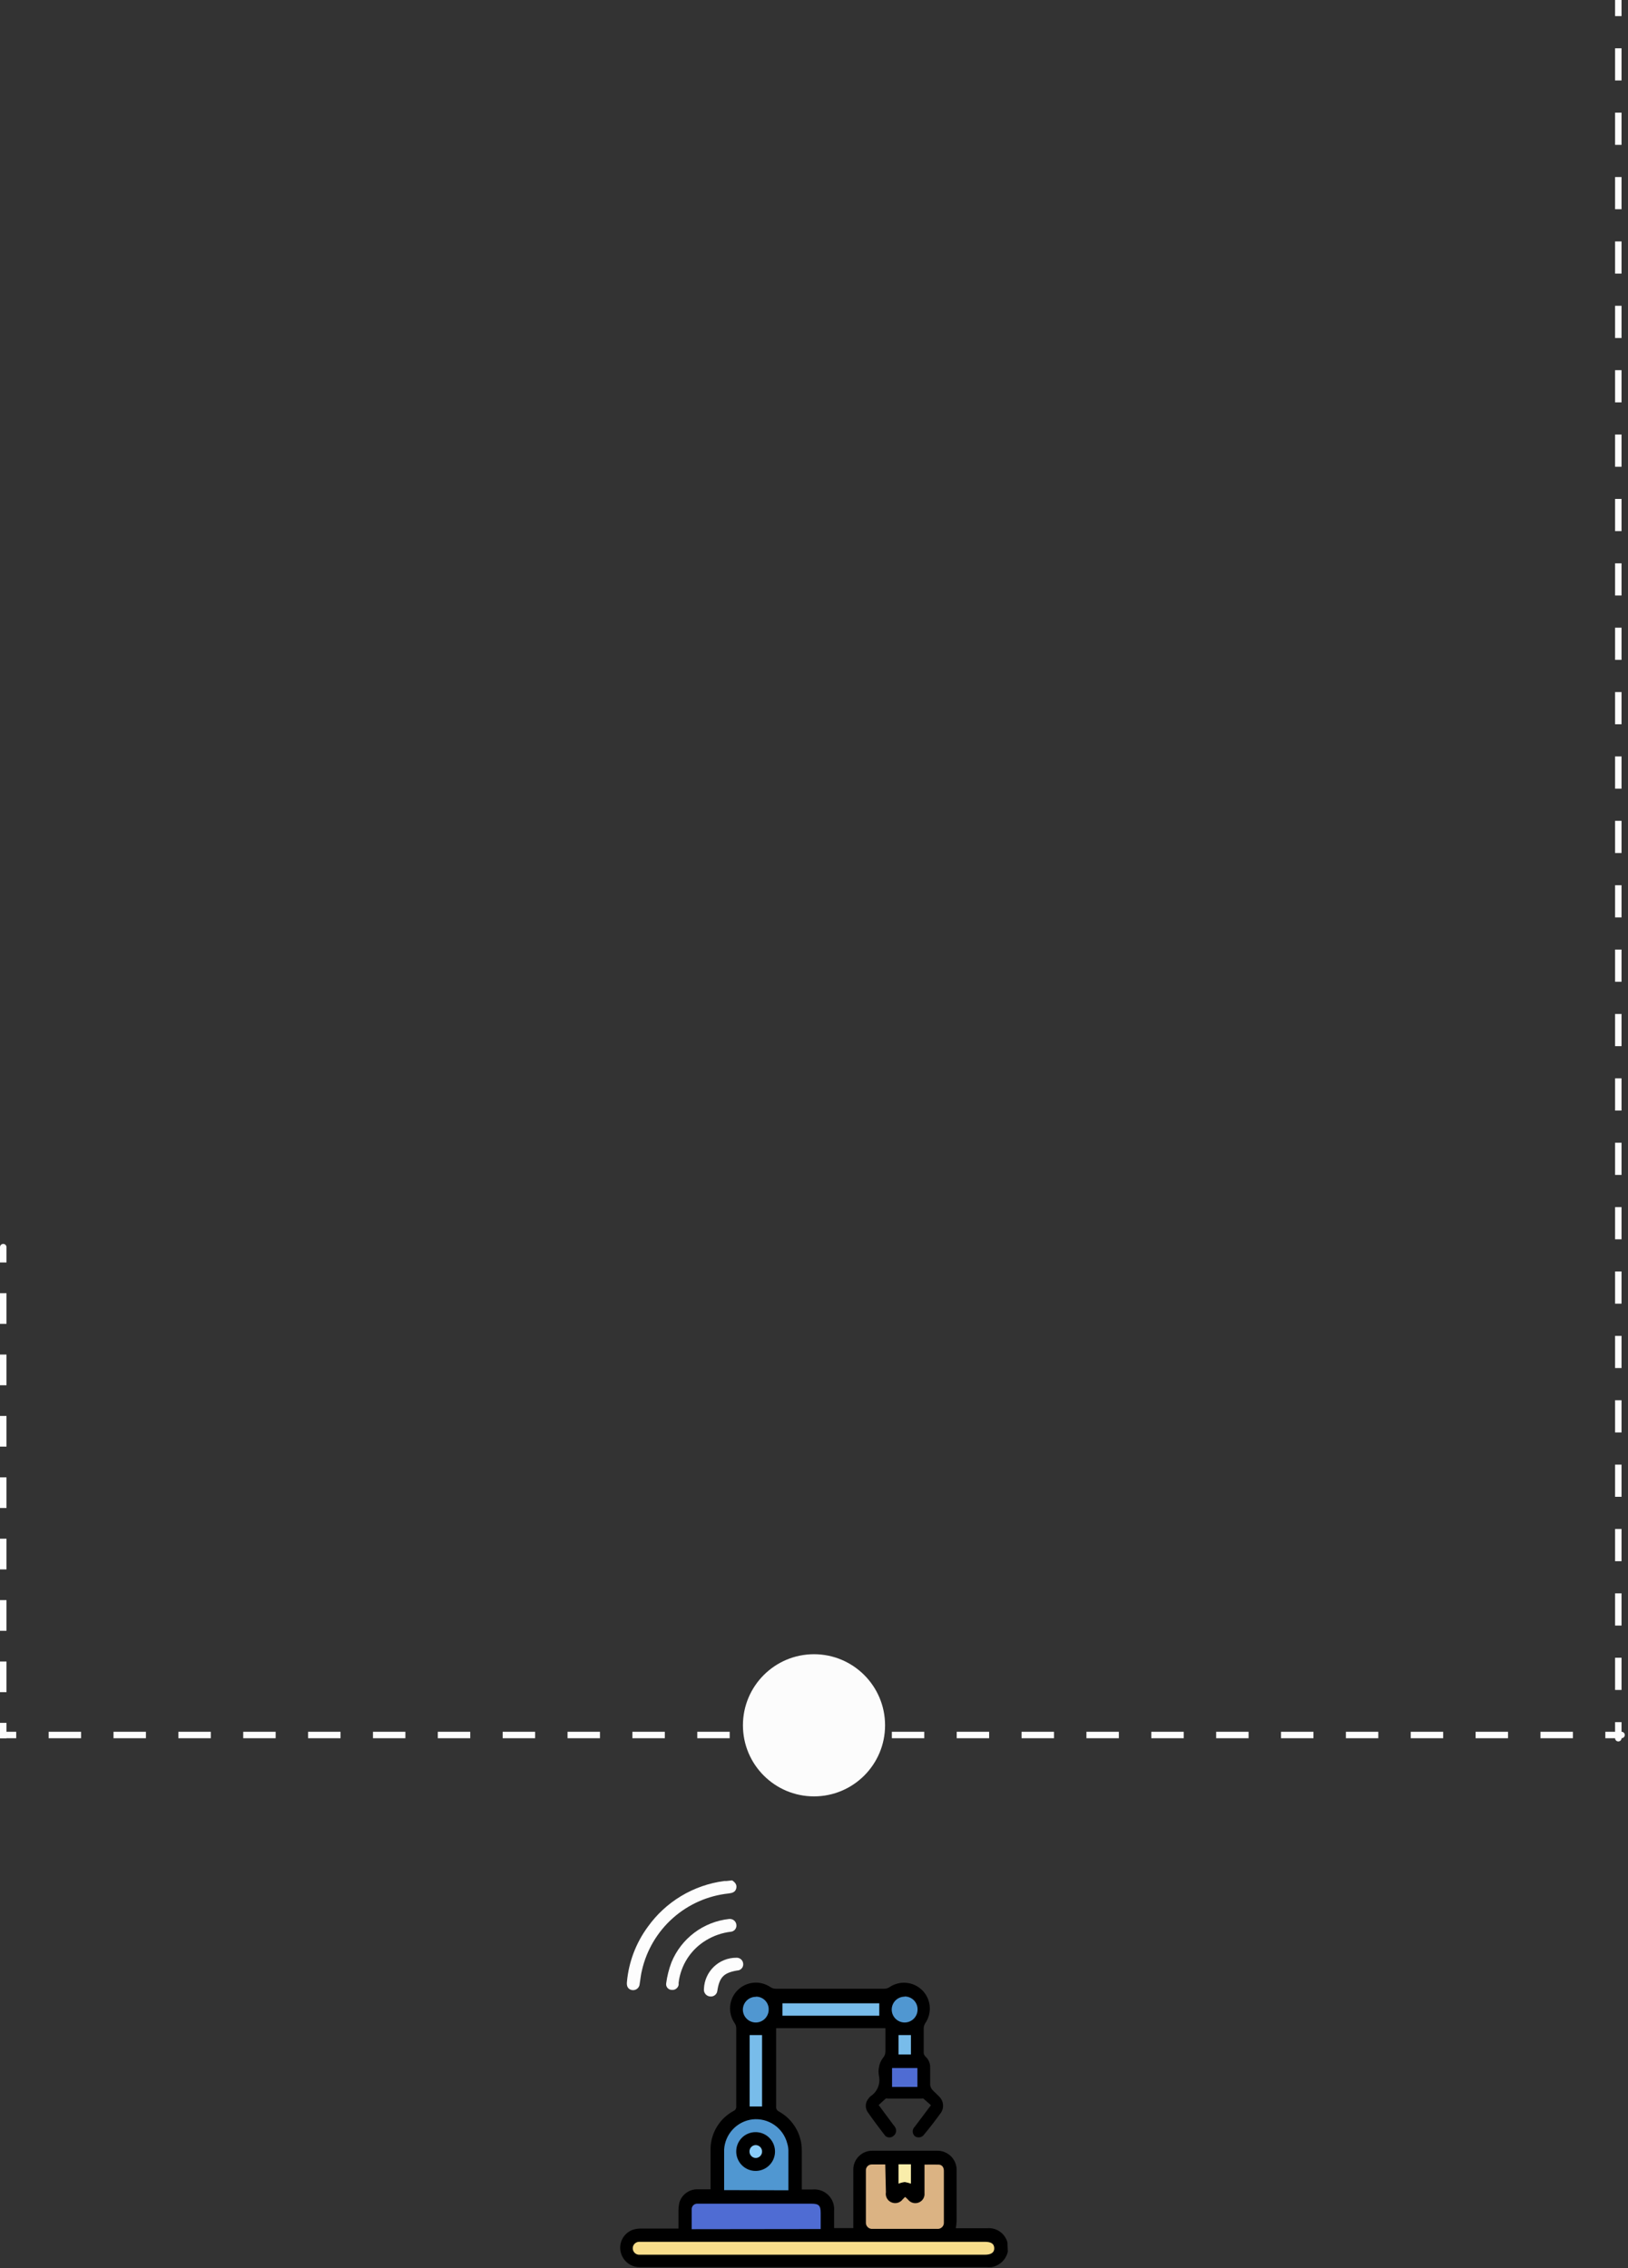 <svg width="252" height="351" viewBox="0 0 252 351" fill="none" xmlns="http://www.w3.org/2000/svg">
<rect x="0" y="0" width="252" height="351" fill="#333333" stroke="none"/>
<circle cx="126" cy="267" r="11" fill="#FCFCFC"/>
<path d="M250 269C250 269.276 250.224 269.5 250.5 269.5C250.776 269.5 251 269.276 251 269L250 269ZM251 269L251 266.509L250 266.509L250 269L251 269ZM251 261.528L251 256.546L250 256.546L250 261.528L251 261.528ZM251 251.565L251 246.583L250 246.583L250 251.565L251 251.565ZM251 241.602L251 236.62L250 236.62L250 241.602L251 241.602ZM251 231.639L251 226.657L250 226.657L250 231.639L251 231.639ZM251 221.676L251 216.694L250 216.694L250 221.676L251 221.676ZM251 211.713L251 206.731L250 206.731L250 211.713L251 211.713ZM251 201.75L251 196.768L250 196.768L250 201.75L251 201.75ZM251 191.787L251 186.806L250 186.806L250 191.787L251 191.787ZM251 181.824L251 176.843L250 176.843L250 181.824L251 181.824ZM251 171.861L251 166.88L250 166.88L250 171.861L251 171.861ZM251 161.898L251 156.917L250 156.917L250 161.898L251 161.898ZM251 151.935L251 146.954L250 146.954L250 151.935L251 151.935ZM251 141.972L251 136.991L250 136.991L250 141.972L251 141.972ZM251 132.009L251 127.028L250 127.028L250 132.009L251 132.009ZM251 122.046L251 117.065L250 117.065L250 122.046L251 122.046ZM251 112.083L251 107.102L250 107.102L250 112.083L251 112.083ZM251 102.12L251 97.139L250 97.139L250 102.12L251 102.12ZM251 92.157L251 87.176L250 87.176L250 92.157L251 92.157ZM251 82.195L251 77.213L250 77.213L250 82.195L251 82.195ZM251 72.231L251 67.25L250 67.25L250 72.231L251 72.231ZM251 62.269L251 57.287L250 57.287L250 62.269L251 62.269ZM251 52.306L251 47.324L250 47.324L250 52.306L251 52.306ZM251 42.343L251 37.361L250 37.361L250 42.343L251 42.343ZM251 32.38L251 27.398L250 27.398L250 32.38L251 32.38ZM251 22.417L251 17.435L250 17.435L250 22.417L251 22.417ZM251 12.454L251 7.472L250 7.472L250 12.454L251 12.454ZM251 2.491L251 6.55671e-08L250 -6.55671e-08L250 2.491L251 2.491Z" fill="#FDFDFD"/>
<path d="M1 193C1 192.724 0.776 192.5 0.5 192.5C0.224 192.5 2.41411e-08 192.724 0 193L1 193ZM0 193L-2.07629e-07 195.375L1 195.375L1 193L0 193ZM-6.22887e-07 200.125L-1.03815e-06 204.875L1 204.875L1 200.125L-6.22887e-07 200.125ZM-1.4534e-06 209.625L-1.86866e-06 214.375L1 214.375L1 209.625L-1.4534e-06 209.625ZM-2.28392e-06 219.125L-2.69918e-06 223.875L1 223.875L1 219.125L-2.28392e-06 219.125ZM-3.11444e-06 228.625L-3.52969e-06 233.375L1 233.375L1 228.625L-3.11444e-06 228.625ZM-3.94495e-06 238.125L-4.36021e-06 242.875L1 242.875L1 238.125L-3.94495e-06 238.125ZM-4.77547e-06 247.625L-5.19073e-06 252.375L1 252.375L1 247.625L-4.77547e-06 247.625ZM-5.60599e-06 257.125L-6.02124e-06 261.875L1 261.875L1 257.125L-5.60599e-06 257.125ZM-6.4365e-06 266.625L-6.64413e-06 269L1 269L1 266.625L-6.4365e-06 266.625Z" fill="#FDFDFD"/>
<path d="M251 269C251.276 269 251.5 268.776 251.5 268.5C251.5 268.224 251.276 268 251 268L251 269ZM-8.74228e-08 269L2.51 269L2.51 268L8.74228e-08 268L-8.74228e-08 269ZM7.53 269L12.55 269L12.55 268L7.53 268L7.53 269ZM17.57 269L22.59 269L22.59 268L17.57 268L17.57 269ZM27.61 269L32.63 269L32.63 268L27.61 268L27.61 269ZM37.65 269L42.67 269L42.67 268L37.65 268L37.65 269ZM47.69 269L52.71 269L52.71 268L47.69 268L47.69 269ZM57.73 269L62.75 269L62.75 268L57.73 268L57.73 269ZM67.77 269L72.79 269L72.79 268L67.77 268L67.77 269ZM77.81 269L82.83 269L82.83 268L77.81 268L77.81 269ZM87.85 269L92.87 269L92.87 268L87.85 268L87.85 269ZM97.89 269L102.91 269L102.91 268L97.89 268L97.89 269ZM107.93 269L112.95 269L112.95 268L107.93 268L107.93 269ZM117.97 269L122.99 269L122.99 268L117.97 268L117.97 269ZM128.01 269L133.03 269L133.03 268L128.01 268L128.01 269ZM138.05 269L143.07 269L143.07 268L138.05 268L138.05 269ZM148.09 269L153.11 269L153.11 268L148.09 268L148.09 269ZM158.13 269L163.15 269L163.15 268L158.13 268L158.13 269ZM168.17 269L173.19 269L173.19 268L168.17 268L168.17 269ZM178.21 269L183.23 269L183.23 268L178.21 268L178.21 269ZM188.25 269L193.27 269L193.27 268L188.25 268L188.25 269ZM198.29 269L203.31 269L203.31 268L198.29 268L198.29 269ZM208.33 269L213.35 269L213.35 268L208.33 268L208.33 269ZM218.37 269L223.39 269L223.39 268L218.37 268L218.37 269ZM228.41 269L233.43 269L233.43 268L228.41 268L228.41 269ZM238.45 269L243.47 269L243.47 268L238.45 268L238.45 269ZM248.49 269L251 269L251 268L248.49 268L248.49 269Z" fill="#FCFCFC"/>
<path d="M145.729 334.336H133.807L132.883 336.835L133.258 345.432L146.653 345.957C146.653 345.957 146.903 340.109 146.903 339.784C146.903 339.459 146.453 334.786 146.453 334.786L145.729 334.336Z" fill="#DBB383"/>
<path d="M138.354 339.611C138.986 339.381 139.596 339.097 140.179 338.761C140.598 339.185 141.041 339.585 141.504 339.961L141.679 334.336H138.004L138.354 339.611Z" fill="#F9EDAA"/>
<path d="M106.166 345.982C106.291 344.193 106.291 342.398 106.166 340.609L108.39 339.509L127.009 340.159C127.009 340.159 128.584 342.033 128.584 342.108C128.584 342.183 128.084 345.982 128.084 345.982H106.166Z" fill="#4F6CD3"/>
<path d="M110.863 339.234L111.863 330.112L114.362 327.963L117.586 327.488L120.86 328.413C120.86 328.413 123.059 330.687 123.059 330.762C123.059 330.837 123.759 335.31 123.759 335.31L123.509 339.659L110.863 339.234Z" fill="#5097D1"/>
<path d="M115.436 314.167V327.113H119.359L119.184 314.167H115.436Z" fill="#78BCEA"/>
<path d="M137.779 313.543V318.493H141.729L141.529 313.543H137.779Z" fill="#78BCEA"/>
<path d="M137.082 319.441V323.916H142.682L142.407 319.441H137.082Z" fill="#4F6CD3"/>
<path d="M136.531 309.119L120.111 309.519L120.186 313.443L136.606 312.868L136.531 309.119Z" fill="#78BCEA"/>
<path d="M113.739 310.195L115.439 313.47L117.939 313.795C118.436 313.341 118.904 312.857 119.339 312.345C119.466 311.516 119.549 310.682 119.589 309.845L118.689 308.545L116.664 307.97L115.089 309.095L113.739 310.195Z" fill="#5097D1"/>
<path d="M115.111 332.437L116.211 334.587L117.886 334.812C117.886 334.812 118.736 333.987 118.811 333.862C118.894 333.316 118.944 332.765 118.961 332.212C118.787 331.909 118.595 331.617 118.386 331.337L117.036 330.962L116.011 331.712L115.111 332.437Z" fill="#8ACCF9"/>
<path d="M136.832 310.195L138.507 313.47L141.007 313.795C141.495 313.34 141.954 312.856 142.382 312.345C142.521 311.518 142.605 310.683 142.632 309.845L141.757 308.545L139.707 307.97L138.132 309.095L136.832 310.195Z" fill="#5097D1"/>
<path d="M97.219 346.957L98.743 350.131H153.001L154.5 348.531V345.857H120.111H99.943L97.219 346.957Z" fill="#F7DD8B"/>
<path d="M156 348.481C155.856 349.076 155.544 349.616 155.101 350.037C154.657 350.458 154.102 350.743 153.501 350.855C153.226 350.88 152.95 350.88 152.676 350.855H99.194C98.454 350.897 97.724 350.666 97.144 350.205C96.563 349.744 96.172 349.086 96.045 348.356C95.925 347.678 96.047 346.978 96.39 346.38C96.732 345.782 97.273 345.323 97.919 345.082C98.346 344.941 98.794 344.874 99.243 344.882H105.017C105.017 344.058 105.017 343.283 105.017 342.383C105.009 341.897 105.05 341.411 105.142 340.934C105.3 340.344 105.643 339.82 106.119 339.438C106.595 339.057 107.181 338.836 107.791 338.809H109.99V337.135C109.99 335.535 109.99 333.936 109.99 332.337C110.044 331.169 110.399 330.035 111.021 329.045C111.643 328.055 112.51 327.244 113.539 326.688C113.679 326.63 113.796 326.528 113.872 326.397C113.949 326.266 113.981 326.114 113.964 325.964C113.964 321.94 113.964 317.891 113.964 313.843C113.953 313.574 113.866 313.314 113.714 313.093C113.183 312.324 112.937 311.394 113.02 310.463C113.104 309.532 113.51 308.66 114.169 307.998C114.829 307.336 115.699 306.926 116.629 306.838C117.559 306.751 118.491 306.992 119.262 307.52C119.499 307.677 119.777 307.764 120.062 307.769C125.66 307.769 131.258 307.769 136.856 307.769C137.139 307.773 137.416 307.695 137.656 307.545C138.425 307.013 139.355 306.768 140.286 306.851C141.216 306.935 142.088 307.341 142.751 308C143.413 308.659 143.823 309.53 143.911 310.46C143.998 311.39 143.757 312.322 143.229 313.093C143.072 313.33 142.985 313.608 142.979 313.893C142.979 315.142 142.979 316.392 142.979 317.641C142.984 317.853 143.064 318.057 143.204 318.216C143.459 318.434 143.661 318.707 143.795 319.015C143.929 319.322 143.992 319.656 143.979 319.991C143.979 320.865 143.979 321.74 143.979 322.615C144.007 322.876 144.101 323.126 144.254 323.339C144.604 323.739 145.004 324.064 145.378 324.464C145.73 324.801 145.943 325.257 145.975 325.742C146.007 326.228 145.857 326.708 145.553 327.088C144.754 328.188 143.954 329.238 143.054 330.312C142.979 330.427 142.881 330.526 142.766 330.603C142.652 330.679 142.523 330.732 142.388 330.758C142.253 330.783 142.113 330.781 141.979 330.752C141.844 330.723 141.717 330.667 141.605 330.587C141.502 330.493 141.421 330.379 141.365 330.253C141.309 330.126 141.28 329.989 141.28 329.85C141.28 329.711 141.309 329.574 141.365 329.447C141.421 329.32 141.502 329.206 141.605 329.113L144.104 325.789L142.929 324.764C142.822 324.739 142.711 324.739 142.604 324.764H137.481C137.359 324.727 137.228 324.727 137.106 324.764L136.007 325.764L138.231 328.763C138.361 328.91 138.478 329.069 138.581 329.237C138.702 329.45 138.741 329.7 138.69 329.94C138.64 330.179 138.503 330.392 138.306 330.537C138.131 330.695 137.904 330.783 137.668 330.783C137.433 330.783 137.206 330.695 137.031 330.537C136.081 329.313 135.132 328.038 134.282 326.813C134.081 326.496 133.99 326.121 134.021 325.747C134.053 325.372 134.206 325.018 134.457 324.739C134.538 324.6 134.649 324.48 134.782 324.389C135.283 324.056 135.673 323.58 135.9 323.023C136.127 322.466 136.182 321.854 136.056 321.265C135.969 320.819 135.969 320.361 136.056 319.916C136.139 319.387 136.354 318.889 136.681 318.466C136.93 318.184 137.064 317.818 137.056 317.441C137.056 316.317 137.056 315.167 137.056 314.042C137.061 313.984 137.061 313.926 137.056 313.868H120.137C120.137 314.067 120.137 314.267 120.137 314.442V325.989C120.116 326.146 120.147 326.306 120.223 326.445C120.299 326.584 120.418 326.696 120.562 326.763C121.655 327.364 122.563 328.252 123.188 329.331C123.814 330.41 124.133 331.639 124.11 332.886C124.11 334.836 124.11 336.785 124.11 338.834H125.81C126.255 338.796 126.703 338.855 127.123 339.009C127.542 339.163 127.923 339.407 128.237 339.724C128.552 340.041 128.793 340.424 128.944 340.844C129.094 341.265 129.151 341.714 129.109 342.158V344.807H132.083C132.083 341.808 132.083 338.809 132.083 335.835C132.073 335.441 132.142 335.048 132.288 334.682C132.433 334.315 132.652 333.981 132.93 333.701C133.207 333.421 133.539 333.2 133.905 333.051C134.27 332.902 134.662 332.829 135.057 332.836C138.381 332.836 141.73 332.836 145.054 332.836C145.457 332.829 145.857 332.904 146.231 333.057C146.604 333.21 146.942 333.437 147.225 333.724C147.508 334.012 147.73 334.354 147.876 334.73C148.023 335.106 148.091 335.507 148.078 335.91C148.078 338.41 148.078 341.109 148.078 343.708C148.057 344.085 148.015 344.46 147.953 344.832H152.776C153.484 344.763 154.193 344.949 154.775 345.357C155.357 345.765 155.774 346.368 155.95 347.057V347.207L156 348.481ZM126.01 346.932H98.969C98.837 346.928 98.707 346.951 98.584 346.998C98.462 347.045 98.35 347.116 98.254 347.207C98.159 347.297 98.083 347.406 98.029 347.526C97.976 347.646 97.947 347.775 97.944 347.906C97.94 348.044 97.965 348.181 98.017 348.309C98.069 348.436 98.146 348.552 98.245 348.648C98.344 348.744 98.461 348.819 98.59 348.868C98.719 348.916 98.856 348.938 98.994 348.931H152.451C153.426 348.931 153.926 348.581 153.901 347.906C153.876 347.232 153.426 346.932 152.451 346.932H126.01ZM137.031 334.961C136.281 334.961 135.607 334.961 134.932 334.961C134.807 334.96 134.684 334.986 134.569 335.036C134.455 335.085 134.352 335.158 134.268 335.25C134.183 335.342 134.118 335.45 134.078 335.568C134.037 335.686 134.022 335.811 134.032 335.935C134.032 338.584 134.032 341.234 134.032 343.908C134.021 344.045 134.04 344.183 134.087 344.313C134.134 344.442 134.21 344.56 134.307 344.657C134.405 344.755 134.522 344.83 134.652 344.878C134.781 344.925 134.919 344.944 135.057 344.932C138.356 344.932 141.655 344.932 145.054 344.932C145.193 344.948 145.334 344.932 145.467 344.886C145.599 344.84 145.72 344.766 145.82 344.668C145.921 344.57 145.998 344.451 146.047 344.32C146.096 344.188 146.115 344.047 146.103 343.908C146.103 341.259 146.103 338.609 146.103 335.96C146.103 335.435 145.853 335.011 145.303 334.986C144.754 334.961 143.854 334.986 143.104 334.986V339.409C143.133 339.706 143.066 340.005 142.913 340.261C142.76 340.517 142.529 340.718 142.254 340.834C141.976 340.956 141.665 340.985 141.368 340.918C141.071 340.85 140.804 340.689 140.605 340.459C140.451 340.288 140.284 340.129 140.105 339.984L139.73 340.359C139.537 340.619 139.263 340.808 138.95 340.894C138.637 340.98 138.305 340.959 138.006 340.834C137.701 340.712 137.447 340.489 137.288 340.202C137.129 339.915 137.073 339.582 137.131 339.259L137.031 334.961ZM127.034 344.957V342.458C127.034 341.309 126.735 341.034 125.61 341.034H107.866C107.657 341.046 107.461 341.134 107.313 341.281C107.166 341.429 107.078 341.625 107.066 341.833C107.066 342.883 107.066 343.933 107.066 344.982L127.034 344.957ZM122.036 338.959C122.046 338.876 122.046 338.792 122.036 338.709C122.036 336.735 122.036 334.761 122.036 332.786C122.027 332.422 121.968 332.06 121.861 331.712C121.561 330.545 120.85 329.525 119.858 328.841C118.866 328.156 117.66 327.854 116.463 327.988C115.302 328.132 114.229 328.679 113.43 329.533C112.631 330.387 112.156 331.494 112.089 332.661C112.089 334.636 112.089 336.635 112.089 338.634C112.081 338.734 112.081 338.835 112.089 338.934L122.036 338.959ZM136.106 310.019H121.111V311.943H136.106V310.019ZM117.962 325.989V314.942H116.038V325.989H117.762H117.962ZM117.013 309.019C116.75 309.016 116.49 309.064 116.246 309.162C116.002 309.259 115.78 309.404 115.592 309.587C115.404 309.77 115.254 309.989 115.15 310.23C115.047 310.472 114.992 310.731 114.988 310.993C114.988 311.524 115.199 312.032 115.574 312.407C115.949 312.782 116.457 312.993 116.988 312.993C117.518 312.993 118.027 312.782 118.401 312.407C118.776 312.032 118.987 311.524 118.987 310.993C118.994 310.731 118.948 310.47 118.851 310.226C118.755 309.982 118.61 309.76 118.425 309.574C118.241 309.387 118.021 309.239 117.778 309.14C117.535 309.04 117.275 308.991 117.013 308.994V309.019ZM142.005 322.965V320.041H138.081V322.965H142.005ZM140.03 308.994C139.5 308.994 138.991 309.205 138.616 309.58C138.242 309.955 138.031 310.463 138.031 310.993C138.031 311.524 138.242 312.032 138.616 312.407C138.991 312.782 139.5 312.993 140.03 312.993C140.56 312.993 141.069 312.782 141.444 312.407C141.819 312.032 142.03 311.524 142.03 310.993C142.037 310.724 141.988 310.455 141.887 310.205C141.787 309.954 141.635 309.727 141.443 309.537C141.251 309.348 141.022 309.199 140.771 309.102C140.519 309.004 140.25 308.959 139.98 308.969L140.03 308.994ZM139.081 314.942V317.941H141.005V314.942H139.081ZM139.081 334.936V337.935C139.394 337.811 139.721 337.727 140.055 337.685C140.378 337.742 140.696 337.825 141.005 337.935V334.936H139.081Z" fill="black"/>
<path d="M113.338 291C113.763 291.3 114.113 291.65 113.963 292.25C113.813 292.849 113.313 292.949 112.788 293.024C109.59 293.36 106.577 294.688 104.171 296.821C101.764 298.954 100.085 301.786 99.368 304.92C99.193 305.595 99.143 306.295 99.018 306.995C99.013 307.152 98.972 307.307 98.898 307.446C98.824 307.585 98.719 307.706 98.591 307.798C98.462 307.889 98.315 307.951 98.159 307.976C98.004 308.002 97.844 307.991 97.693 307.944C97.218 307.795 96.968 307.395 97.043 306.72C97.321 303.638 98.436 300.691 100.267 298.198C101.646 296.267 103.406 294.641 105.44 293.42C107.474 292.199 109.737 291.409 112.089 291.1H112.413L113.338 291Z" fill="#FDFDFD"/>
<path d="M112.938 296.973C113.199 296.959 113.456 297.048 113.652 297.221C113.848 297.394 113.969 297.637 113.988 297.898C114.002 298.023 113.991 298.149 113.955 298.269C113.92 298.39 113.861 298.502 113.782 298.6C113.703 298.698 113.606 298.779 113.495 298.838C113.385 298.898 113.263 298.935 113.138 298.947C111.775 299.107 110.462 299.559 109.29 300.272C108.124 300.974 107.135 301.933 106.398 303.077C105.662 304.221 105.197 305.518 105.041 306.87C105.052 306.978 105.052 307.087 105.041 307.195C104.987 307.436 104.843 307.647 104.639 307.786C104.435 307.926 104.185 307.982 103.941 307.944C103.819 307.939 103.7 307.908 103.591 307.853C103.482 307.798 103.385 307.721 103.307 307.627C103.23 307.533 103.173 307.424 103.14 307.306C103.107 307.189 103.099 307.066 103.117 306.945C103.264 305.825 103.541 304.727 103.941 303.671C104.687 301.854 105.91 300.273 107.48 299.094C109.051 297.914 110.911 297.182 112.863 296.973H112.938Z" fill="#FDFDFD"/>
<path d="M108.965 307.771C109.017 306.48 109.566 305.259 110.498 304.364C111.43 303.469 112.673 302.97 113.965 302.971C114.096 302.961 114.228 302.977 114.354 303.018C114.479 303.059 114.595 303.124 114.695 303.21C114.795 303.296 114.877 303.401 114.936 303.519C114.995 303.636 115.03 303.765 115.04 303.896C115.054 304.027 115.04 304.159 115 304.284C114.961 304.41 114.895 304.525 114.808 304.624C114.721 304.723 114.615 304.802 114.495 304.858C114.376 304.913 114.246 304.943 114.115 304.946C112.04 305.296 111.365 305.971 111.04 308.071C111.015 308.327 110.891 308.564 110.696 308.732C110.5 308.899 110.247 308.985 109.99 308.971C109.841 308.969 109.693 308.935 109.558 308.872C109.423 308.808 109.303 308.717 109.206 308.603C109.109 308.489 109.037 308.357 108.996 308.213C108.954 308.07 108.944 307.919 108.965 307.771Z" fill="#FDFDFD"/>
<path d="M113.964 332.962C113.961 332.568 114.036 332.176 114.186 331.81C114.335 331.445 114.556 331.113 114.835 330.834C115.114 330.554 115.447 330.334 115.812 330.184C116.177 330.034 116.569 329.959 116.964 329.962C117.557 329.962 118.137 330.138 118.631 330.468C119.124 330.798 119.509 331.266 119.736 331.814C119.963 332.363 120.022 332.966 119.906 333.548C119.791 334.13 119.505 334.664 119.085 335.084C118.666 335.503 118.131 335.789 117.549 335.905C116.967 336.021 116.364 335.961 115.816 335.734C115.268 335.507 114.799 335.122 114.47 334.629C114.14 334.136 113.964 333.556 113.964 332.962ZM116.964 333.962C117.229 333.962 117.484 333.857 117.671 333.67C117.859 333.482 117.964 333.228 117.964 332.962C117.964 332.697 117.859 332.443 117.671 332.255C117.484 332.068 117.229 331.962 116.964 331.962C116.836 331.966 116.71 331.994 116.593 332.046C116.476 332.098 116.37 332.173 116.282 332.266C116.194 332.358 116.124 332.468 116.079 332.587C116.033 332.707 116.011 332.834 116.014 332.962C116.014 333.228 116.119 333.482 116.307 333.67C116.494 333.857 116.749 333.962 117.014 333.962H116.964Z" fill="black"/>
</svg>
